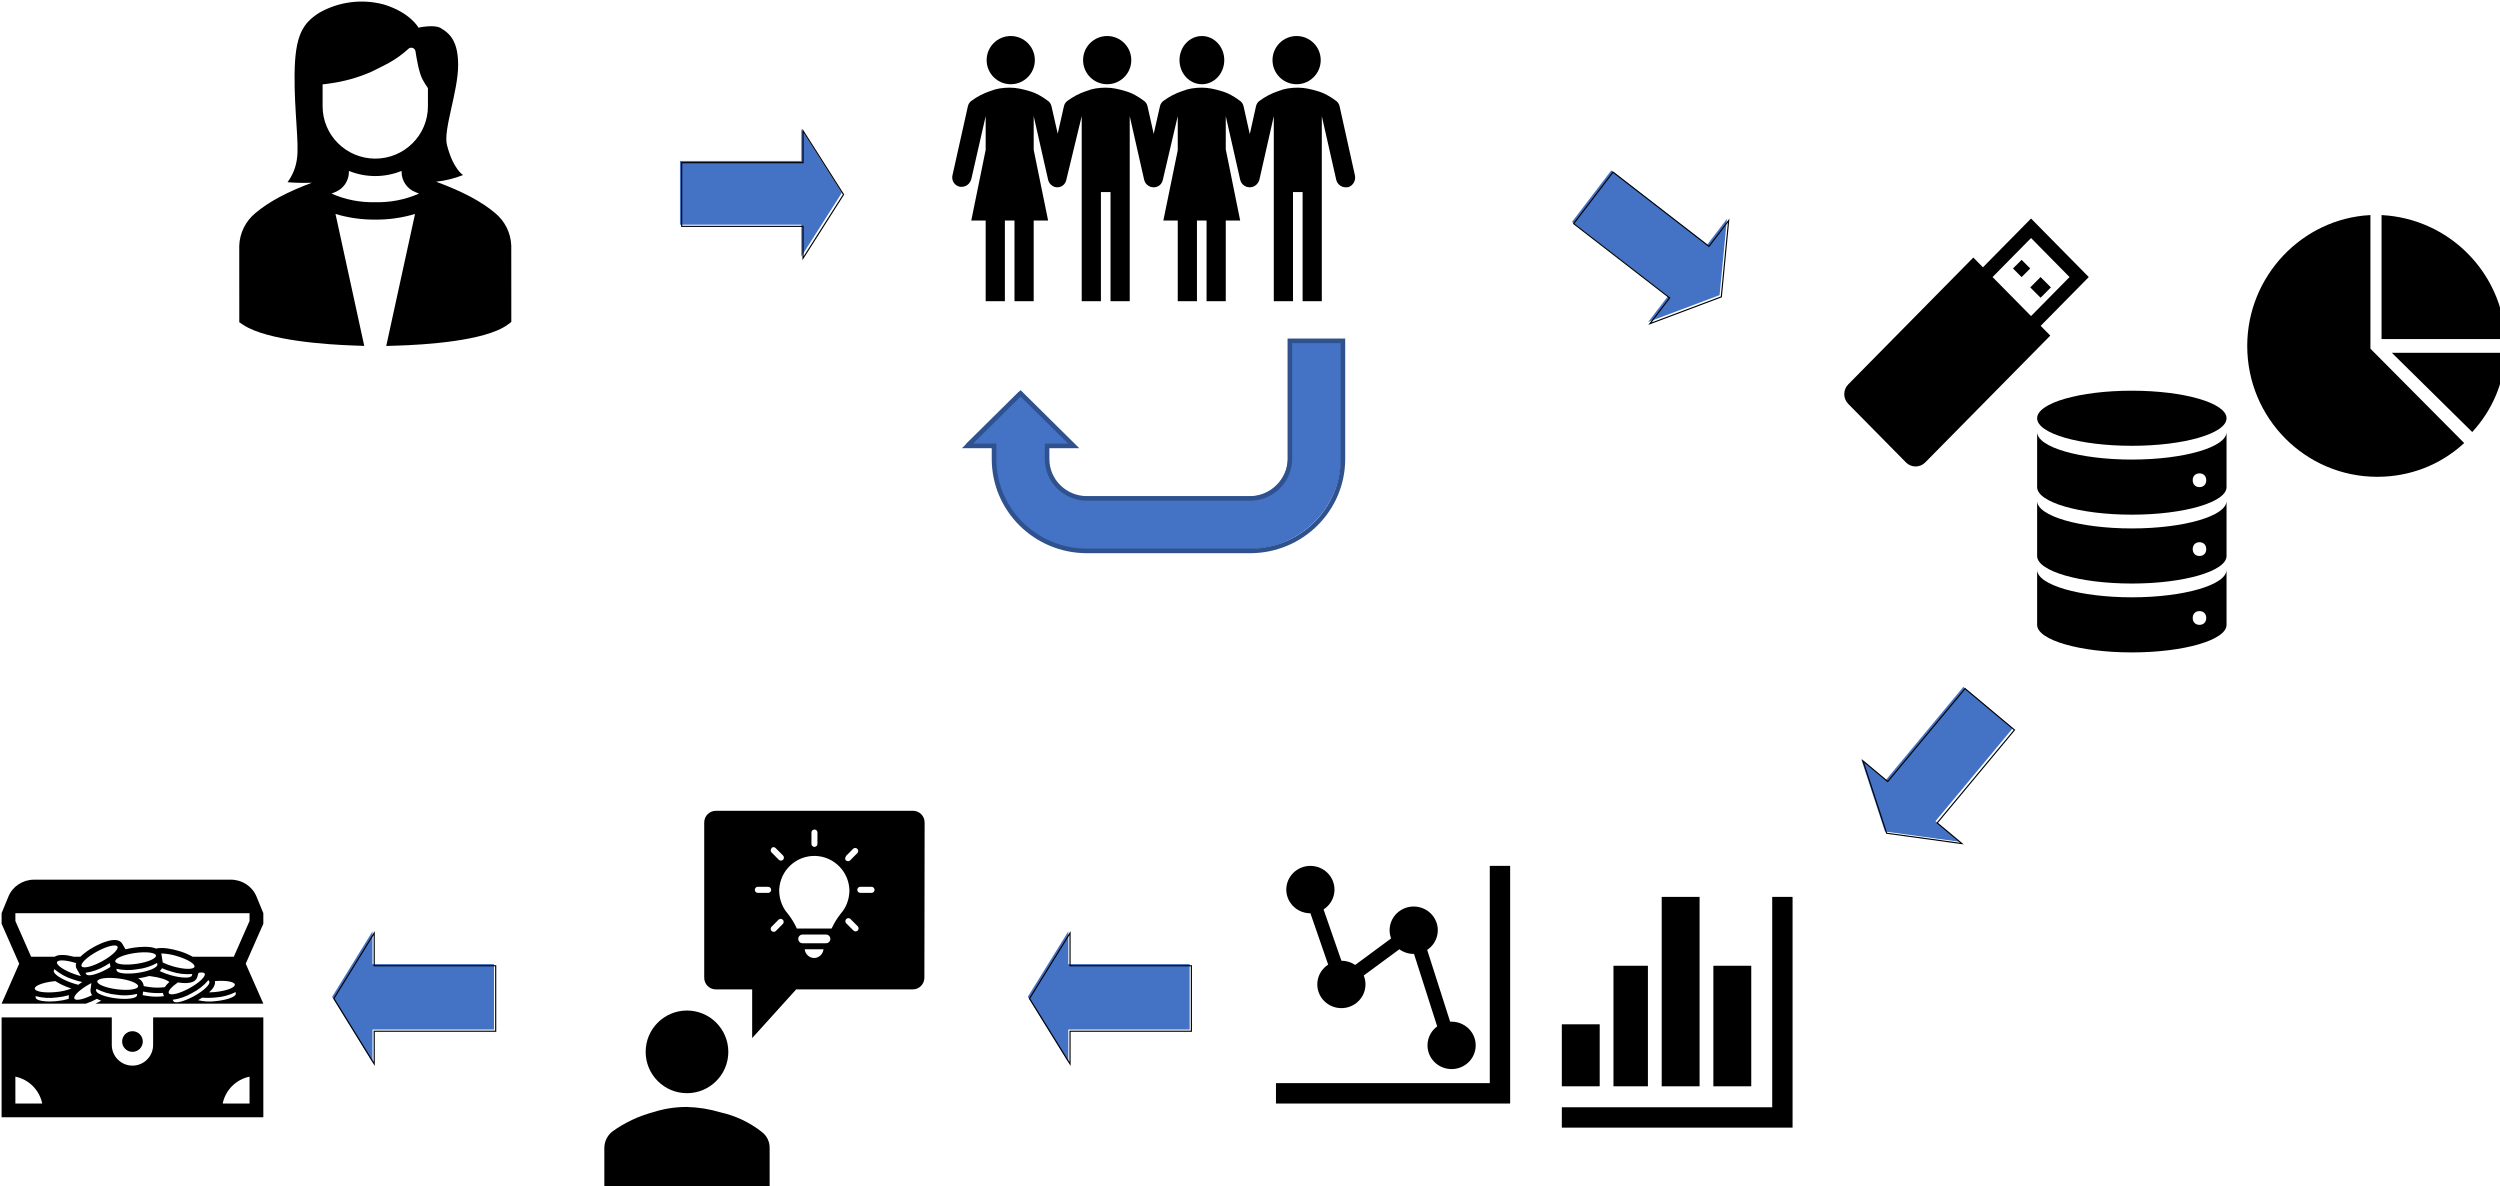 <?xml version="1.0" encoding="UTF-8" standalone="no"?>
<svg
   xmlns:dc="http://purl.org/dc/elements/1.1/"
   xmlns:cc="http://creativecommons.org/ns#"
   xmlns:rdf="http://www.w3.org/1999/02/22-rdf-syntax-ns#"
   xmlns:svg="http://www.w3.org/2000/svg"
   xmlns="http://www.w3.org/2000/svg"
   xmlns:sodipodi="http://sodipodi.sourceforge.net/DTD/sodipodi-0.dtd"
   xmlns:inkscape="http://www.inkscape.org/namespaces/inkscape"
   sodipodi:docname="pre-dwh.svg"
   inkscape:version="1.0 (4035a4fb49, 2020-05-01)"
   id="svg8"
   version="1.1"
   viewBox="0 0 192.371 91.273"
   height="91.273mm"
   width="192.371mm">
  <defs
     id="defs2" />
  <sodipodi:namedview
     inkscape:window-maximized="0"
     inkscape:window-y="42"
     inkscape:window-x="32"
     inkscape:window-height="1208"
     inkscape:window-width="1541"
     showgrid="false"
     inkscape:document-rotation="0"
     inkscape:current-layer="layer1"
     inkscape:document-units="mm"
     inkscape:cy="215.34215"
     inkscape:cx="1223.5356"
     inkscape:zoom="0.35"
     inkscape:pageshadow="2"
     inkscape:pageopacity="0.0"
     borderopacity="1.0"
     bordercolor="#666666"
     pagecolor="#ffffff"
     id="base" />
  <g
     transform="translate(217.894,-91.191)"
     id="layer1"
     inkscape:groupmode="layer"
     inkscape:label="Layer 1">
    <g
       transform="matrix(0.265,0,0,0.265,-295.947,14.463)"
       id="g92">
      <path
         d="m 78.997,29.156 c -0.139,3.678 -1.855,7.12 -4.714,9.463 -3.995,3.365 -9.47,6.261 -17.115,9.076 2.685,0.29 5.32,0.941 7.829,1.935 0,0 -2.882,1.712 -4.668,8.714 -1.133,4.4 3.203,15.401 3.239,23.144 0,6.197 -1.773,8.971 -5.122,10.854 -1.934,1.088 -6.391,0.084 -6.391,0.084 0,0 -2.303,4.336 -10.009,6.718 -6.335,1.708 -13.097,0.854 -18.794,-2.382 -4.766,-3.059 -7.069,-6.42 -7.18,-17.983 -0.098,-10.596 1.368,-20.008 0.691,-24.445 -0.313,-2.456 -1.254,-4.791 -2.735,-6.784 2.345,-0.194 4.699,-0.245 7.05,-0.15 C 13.84,44.677 8.589,41.866 4.732,38.619 1.858,36.265 0.139,32.801 0.011,29.105 L 0.021,6.884 1.155,6.134 C 8.163,1.495 25.788,0.396 33.04,0.14 L 36.312,0.017 27.957,38.337 c 3.744,-1.128 7.639,-1.682 11.552,-1.644 3.911,-0.038 7.804,0.516 11.546,1.644 L 42.692,0.005 45.95,0.104 C 53.424,0.332 71.505,1.382 77.992,6.212 l 1.019,0.759 z m -54.779,40.42 v 6.398 c 0.621,0.037 1.24,0.112 1.853,0.221 4.275,0.558 8.446,1.724 12.387,3.459 4.431,2.211 6.971,3.296 10.647,6.601 0.486,0.473 1.267,0.466 1.742,-0.016 0.18,-0.182 0.299,-0.417 0.339,-0.669 0.293,-2.01 1.055,-6.435 2.069,-8.2 0.458,-0.869 0.973,-1.704 1.544,-2.503 V 69.576 C 54.792,61.198 47.951,54.409 39.51,54.399 v 0 C 31.068,54.407 24.228,61.198 24.218,69.576 Z M 39.509,41.752 c -4.373,-0.125 -8.717,0.727 -12.711,2.496 l 1.104,0.45 c 2.393,0.97 3.955,3.283 3.95,5.848 v 0.285 c 4.904,-1.988 10.395,-1.988 15.298,0 v -0.28 c -0.006,-2.567 1.557,-4.881 3.95,-5.851 l 1.111,-0.452 c -3.992,-1.766 -8.333,-2.619 -12.701,-2.495 z"
         fill-rule="evenodd"
         transform="matrix(1,0,0,-1,364,390)"
         id="path10" />
      <path
         d="M -0.02,27.729 H 35.217 v 9.25 L 46.98,18.479 35.217,-0.021 V 9.229 H -0.02 Z"
         fill="#4472c4"
         fill-rule="evenodd"
         transform="matrix(1,0,0,-1,492,364)"
         id="path12" />
      <path
         d="M -0.02,27.729 H 35.217 v 9.25 L 46.98,18.479 35.217,-0.021 V 9.229 H -0.02 Z"
         stroke="#000000"
         stroke-width="0.333"
         stroke-miterlimit="8"
         fill="none"
         fill-rule="evenodd"
         transform="matrix(1,0,0,-1,492.5,364.5)"
         id="path14" />
      <path
         d="M 108.983,60.992 V 26.676 c 0,-14.735 -12.071,-26.684 -26.956,-26.684 H 34.649 C 19.75,-0.008 7.679,11.941 7.679,26.676 v 3.816 H -0.017 L 15.389,45.742 30.794,30.492 h -7.71 v -3.816 c 0,-6.311 5.175,-11.434 11.564,-11.434 h 47.377 c 6.375,0 11.551,5.123 11.551,11.434 v 34.316 z"
         fill="#4472c4"
         fill-rule="evenodd"
         transform="matrix(1,0,0,-1,575,449)"
         id="path16" />
      <path
         d="M 108.983,60.992 V 26.676 c 0,-14.735 -12.071,-26.684 -26.956,-26.684 H 34.649 C 19.75,-0.008 7.679,11.941 7.679,26.676 v 3.816 H -0.017 L 15.389,45.742 30.794,30.492 h -7.71 v -3.816 c 0,-6.311 5.175,-11.434 11.564,-11.434 h 47.377 c 6.375,0 11.551,5.123 11.551,11.434 v 34.316 z"
         stroke="#2f528f"
         stroke-width="1.333"
         stroke-miterlimit="8"
         fill="none"
         fill-rule="evenodd"
         transform="matrix(1,0,0,-1,575.5,449.5)"
         id="path18" />
      <path
         d="M 71.059,55.011 54.297,72.01 40.329,57.843 37.535,60.677 1.216,23.847 c -1.542,-1.564 -1.543,-4.101 0,-5.666 0,0 0,0 0,0 L 17.979,1.184 c 1.543,-1.565 4.045,-1.565 5.588,0 0,0 0,0 0,0 L 59.885,38.013 57.092,40.846 Z M 54.297,66.344 65.474,55.011 54.298,43.679 43.122,55.011 Z"
         fill-rule="evenodd"
         transform="matrix(1,0,0,-1,830,425)"
         id="path20" />
      <path
         d="m 0.054,2.506 2.5,2.5 2.5,-2.5 L 2.554,0.006 Z"
         fill-rule="evenodd"
         transform="matrix(1,0,0,-1,879,370)"
         id="path22" />
      <path
         d="m 0.066,3.008 3,3.001 3,-3.001 -3,-3 z"
         fill-rule="evenodd"
         transform="matrix(1,0,0,-1,884,376)"
         id="path24" />
      <path
         d="m 55.064,8.014 c 0,-4.419 -12.312,-8.002 -27.5,-8.002 -15.188,0 -27.5,3.582 -27.5,8.002 0,4.419 12.312,7.998 27.5,7.998 15.188,0 27.5,-3.579 27.5,-7.998 z"
         fill-rule="evenodd"
         transform="matrix(1,0,0,-1,886,419)"
         id="path26" />
      <path
         d="m 47.207,8.014 c -1.179,0 -1.964,0.8 -1.964,2 0,1.2 0.786,2 1.964,2 1.179,0 1.964,-0.8 1.964,-2 0,-1.2 -0.786,-2 -1.964,-2 z m -19.643,8 c -15.125,0 -27.5,3.6 -27.5,8 v -16 c 0,-4.4 12.375,-8 27.5,-8 15.125,0 27.5,3.6 27.5,8 v 16 c 0,-4.4 -12.375,-8 -27.5,-8 z"
         fill-rule="evenodd"
         transform="matrix(1,0,0,-1,886,439)"
         id="path28" />
      <path
         d="m 47.207,8.016 c -1.179,0 -1.964,0.8 -1.964,2 0,1.2 0.786,2 1.964,2 1.179,0 1.964,-0.8 1.964,-2 0,-1.2 -0.786,-2 -1.964,-2 z M 27.564,16.016 c -15.125,0 -27.5,3.6 -27.5,8 V 8.016 c 0,-4.4 12.375,-8 27.5,-8 15.125,0 27.5,3.6 27.5,8 V 24.016 c 0,-4.4 -12.375,-8 -27.5,-8 z"
         fill-rule="evenodd"
         transform="matrix(1,0,0,-1,886,459)"
         id="path30" />
      <path
         d="m 47.207,8.018 c -1.179,0 -1.964,0.8 -1.964,2 0,1.2 0.786,2 1.964,2 1.179,0 1.964,-0.8 1.964,-2 0,-1.2 -0.786,-2 -1.964,-2 z M 27.564,16.018 c -15.125,0 -27.5,3.6 -27.5,8 V 8.018 c 0,-4.4 12.375,-8 27.5,-8 15.125,0 27.5,3.6 27.5,8 V 24.018 c 0,-4.4 -12.375,-8 -27.5,-8 z"
         fill-rule="evenodd"
         transform="matrix(1,0,0,-1,886,479)"
         id="path32" />
      <path
         d="M 35.844,76.01 C 15.97,75.01 0.071,58.213 0.071,38.012 0.071,17.011 16.964,0.01 37.832,0.01 c 9.44,0 18.284,3.4 25.24,9.8 L 35.844,37.212 Z"
         fill-rule="evenodd"
         transform="matrix(1,0,0,-1,947,428)"
         id="path34" />
      <path
         d="M 0.074,36.008 V 0.008 H 36.075 C 35.072,19.509 19.529,35.008 0.074,36.008 Z"
         fill-rule="evenodd"
         transform="matrix(1,0,0,-1,986,388)"
         id="path36" />
      <path
         d="M 0.074,23.012 23.404,0.011 C 29.287,6.4 32.675,14.46 33.074,23.012 Z"
         fill-rule="evenodd"
         transform="matrix(1,0,0,-1,989,415)"
         id="path38" />
      <path
         d="M 11.408,43.981 39.27,22.426 44.987,29.908 42.858,7.76 22.145,-0.019 27.849,7.463 -0.013,29.018 Z"
         fill="#4472c4"
         fill-rule="evenodd"
         transform="matrix(1,0,0,-1,751,383)"
         id="path40" />
      <path
         d="M 11.408,43.981 39.27,22.426 44.987,29.908 42.858,7.76 22.145,-0.019 27.849,7.463 -0.013,29.018 Z"
         stroke="#000000"
         stroke-width="0.333"
         stroke-miterlimit="8"
         fill="none"
         fill-rule="evenodd"
         transform="matrix(1,0,0,-1,751.5,383.5)"
         id="path42" />
      <path
         d="M 7.048,45.263 12.205,30.365 c -3.231,-2.086 -4.131,-6.353 -2.012,-9.531 2.12,-3.179 6.457,-4.065 9.688,-1.979 1.972,1.273 3.159,3.438 3.159,5.758 -0.004,0.886 -0.177,1.764 -0.51,2.586 l 10.345,7.621 c 1.203,-0.878 2.66,-1.354 4.158,-1.357 h 0.1 l 6.727,-21.034 c -3.097,-2.273 -3.733,-6.587 -1.423,-9.634 2.311,-3.046 6.695,-3.673 9.792,-1.4 3.097,2.274 3.734,6.587 1.423,9.634 -1.324,1.746 -3.41,2.772 -5.624,2.767 h -0.41 l -6.667,20.847 c 3.204,2.126 4.051,6.403 1.89,9.556 -2.16,3.152 -6.508,3.985 -9.712,1.859 -2.674,-1.773 -3.769,-5.115 -2.653,-8.091 L 20.042,30.267 c -1.174,0.802 -2.569,1.231 -3.998,1.229 v 0 l -5.178,14.888 c 3.235,2.08 4.144,6.345 2.031,9.528 -2.114,3.18 -6.449,4.074 -9.684,1.997 -3.235,-2.079 -4.144,-6.345 -2.03,-9.527 1.293,-1.949 3.5,-3.121 5.865,-3.119 z"
         fill-rule="evenodd"
         transform="matrix(1,0,0,-1,668,600)"
         id="path44" />
      <path
         d="M 62.129,5.944 H 0.042 V 0.029 H 68.042 V 69.029 h -5.912 z"
         fill-rule="evenodd"
         transform="matrix(1,0,0,-1,665,610)"
         id="path46" />
      <path
         d="m 61.139,67.03 h 5.912 V 0.03 H 0.05 V 5.942 H 61.139 Z"
         fill-rule="evenodd"
         transform="matrix(1,0,0,-1,748,617)"
         id="path48" />
      <path
         d="M 0.052,0.031 H 11.053 V 35.031 H 0.052 Z"
         fill-rule="evenodd"
         transform="matrix(1,0,0,-1,792,605)"
         id="path50" />
      <path
         d="M 0.051,0.029 H 11.051 V 55.029 H 0.051 Z"
         fill-rule="evenodd"
         transform="matrix(1,0,0,-1,777,605)"
         id="path52" />
      <path
         d="M 0.045,0.031 H 10.045 V 35.031 H 0.045 Z"
         fill-rule="evenodd"
         transform="matrix(1,0,0,-1,763,605)"
         id="path54" />
      <path
         d="M 0.048,0.032 H 11.048 V 18.032 H 0.048 Z"
         fill-rule="evenodd"
         transform="matrix(1,0,0,-1,748,605)"
         id="path56" />
      <path
         d="M 43.989,32.999 21.535,6.007 28.721,0.009 6.868,3.008 -0.011,24.015 7.175,18.017 29.63,45.009 Z"
         fill="#4472c4"
         fill-rule="evenodd"
         transform="matrix(1,0,0,-1,835,534)"
         id="path58" />
      <path
         d="M 43.989,32.999 21.535,6.007 28.721,0.009 6.868,3.008 -0.011,24.015 7.175,18.017 29.63,45.009 Z"
         stroke="#000000"
         stroke-width="0.333"
         stroke-miterlimit="8"
         fill="none"
         fill-rule="evenodd"
         transform="matrix(1,0,0,-1,835.5,534.5)"
         id="path60" />
      <path
         d="M 48.019,0.035 V 12.069 c 0.05,1.909 -0.855,3.716 -2.41,4.817 -3.461,2.693 -7.471,4.589 -11.747,5.552 -3.208,0.966 -6.528,1.503 -9.877,1.596 -3.333,0.008 -6.647,-0.507 -9.821,-1.527 C 9.95,21.373 5.972,19.492 2.417,16.956 0.916,15.81 0.031,14.03 0.02,12.139 V 0.035 Z"
         fill-rule="evenodd"
         transform="matrix(1,0,0,-1,470,635)"
         id="path62" />
      <path
         d="m 24.021,12.032 c 0,-6.627 -5.373,-12 -12,-12 -6.627,0 -12,5.372 -12,12 0,6.627 5.373,12 12,12 6.627,0 12,-5.373 12,-12 z"
         fill-rule="evenodd"
         transform="matrix(1,0,0,-1,482,607)"
         id="path64" />
      <path
         d="M 60.665,66.028 H 3.383 C 1.519,66.016 0.017,64.486 0.024,62.617 V 17.591 C 0.001,15.725 1.487,14.194 3.341,14.172 c 0.005,0 0.009,-0.001 0.014,-0.001 H 13.947 V 0.028 L 26.728,14.171 H 60.595 c 1.863,0.008 3.367,1.532 3.359,3.406 0,0.005 0,0.009 0,0.014 l 0.07,44.98 c 0.038,1.869 -1.44,3.422 -3.302,3.458 -0.019,0 -0.038,0 -0.057,0 z m -19.512,-13.157 2.16,2.173 c 0.379,0.306 0.931,0.244 1.235,-0.137 0.254,-0.32 0.257,-0.773 0.006,-1.097 l -2.16,-2.173 c -0.163,-0.162 -0.383,-0.253 -0.613,-0.252 -0.233,0.001 -0.458,0.092 -0.627,0.252 -0.286,0.346 -0.268,0.854 0.042,1.177 z m -9.993,6.728 c -0.06,0.485 0.28,0.927 0.761,0.986 0.481,0.058 0.921,-0.279 0.981,-0.764 0.009,-0.074 0.009,-0.147 0,-0.222 v -3.056 c 0.062,-0.483 -0.279,-0.925 -0.761,-0.987 -0.481,-0.061 -0.92,0.281 -0.981,0.765 -0.009,0.074 -0.009,0.148 0,0.222 z M 19.536,55.212 c 0.325,0.341 0.864,0.352 1.202,0.025 0.008,-0.007 0.016,-0.015 0.024,-0.025 l 2.16,-2.173 c 0.333,-0.342 0.333,-0.89 0,-1.234 -0.163,-0.162 -0.383,-0.253 -0.613,-0.252 -0.233,0.001 -0.458,0.092 -0.627,0.252 l -2.146,2.173 c -0.3,0.341 -0.281,0.86 0.042,1.177 z M 18.477,42.204 h -2.997 c -0.481,0.062 -0.821,0.503 -0.761,0.987 0.051,0.401 0.363,0.715 0.761,0.765 h 2.997 c 0.481,0.062 0.921,-0.28 0.981,-0.765 0.062,-0.484 -0.279,-0.925 -0.761,-0.987 -0.073,-0.009 -0.148,-0.009 -0.221,0 z m 4.432,-8.971 -2.16,-2.173 c -0.382,-0.3 -0.934,-0.232 -1.232,0.152 -0.251,0.322 -0.249,0.777 0.006,1.096 l 2.146,2.159 c 0.379,0.306 0.931,0.244 1.235,-0.137 0.254,-0.32 0.257,-0.773 0.006,-1.097 z m 9.087,-9.952 c -1.441,-0.006 -2.65,1.094 -2.787,2.537 h 5.449 c -0.131,-1.396 -1.268,-2.48 -2.662,-2.537 z m 3.401,4.289 h -6.815 c -0.692,0 -1.254,0.565 -1.254,1.261 0,0.697 0.562,1.262 1.254,1.262 h 6.815 c 0.693,0 1.254,-0.564 1.254,-1.262 0,-0.696 -0.561,-1.261 -1.254,-1.261 z m 1.659,4.359 c -0.022,-0.05 -0.071,-0.083 -0.125,-0.084 h -9.881 c -0.04,-0.016 -0.085,-0.016 -0.125,0 -0.704,1.548 -1.593,3.002 -2.648,4.331 -0.754,0.854 -1.348,1.836 -1.756,2.901 -0.44,1.127 -0.685,2.322 -0.725,3.532 v 0.434 c 0.209,5.663 4.942,10.084 10.572,9.875 5.338,-0.199 9.62,-4.505 9.818,-9.875 v -0.364 c -0.039,-1.214 -0.28,-2.412 -0.711,-3.546 -0.413,-1.062 -1.007,-2.044 -1.756,-2.901 -1.055,-1.322 -1.948,-2.767 -2.662,-4.303 z m 7.54,-0.673 c -0.163,-0.162 -0.383,-0.253 -0.613,-0.252 -0.234,0.001 -0.458,0.092 -0.627,0.252 l -2.16,2.173 c -0.299,0.384 -0.231,0.939 0.15,1.24 0.322,0.252 0.773,0.25 1.091,-0.007 l 2.16,-2.159 c 0.335,-0.347 0.335,-0.899 0,-1.248 z m 3.902,10.947 h -3.038 c -0.481,-0.061 -0.92,0.281 -0.981,0.765 -0.06,0.485 0.28,0.926 0.761,0.987 0.073,0.009 0.147,0.009 0.221,0 h 3.038 c 0.481,0.062 0.921,-0.28 0.981,-0.765 0.061,-0.484 -0.279,-0.925 -0.761,-0.987 -0.073,-0.009 -0.147,-0.009 -0.221,0 z"
         fill-rule="evenodd"
         transform="matrix(1,0,0,-1,499,591)"
         id="path66" />
      <path
         d="M 46.983,9.522 H 11.746 V 0.022 L -0.017,19.022 11.746,38.022 v -9.5 h 35.237 z"
         fill="#4472c4"
         fill-rule="evenodd"
         transform="matrix(1,0,0,-1,593,598)"
         id="path68" />
      <path
         d="M 46.983,9.522 H 11.746 V 0.022 L -0.017,19.022 11.746,38.022 v -9.5 h 35.237 z"
         stroke="#000000"
         stroke-width="0.333"
         stroke-miterlimit="8"
         fill="none"
         fill-rule="evenodd"
         transform="matrix(1,0,0,-1,593.5,598.5)"
         id="path70" />
      <path
         d="M 14.039,7.001 C 14.039,3.136 10.906,8.49057e-4 7.039,8.49057e-4 3.174,8.49057e-4 0.039,3.136 0.039,7.001 c 0,3.866 3.135,7 7.001,7 3.867,0 6.999,-3.134 6.999,-7 z"
         fill-rule="evenodd"
         transform="matrix(1,0,0,-1,664,314)"
         id="path72" />
      <path
         d="M 14.031,7.001 C 14.031,3.136 10.897,8.49057e-4 7.031,8.49057e-4 3.166,8.49057e-4 0.031,3.136 0.031,7.001 c 0,3.866 3.135,7 7,7 3.866,0 7,-3.134 7,-7 z"
         fill-rule="evenodd"
         transform="matrix(1,0,0,-1,581,314)"
         id="path74" />
      <path
         d="M 13.034,7.001 C 13.034,3.136 10.124,8.49057e-4 6.534,8.49057e-4 2.945,8.49057e-4 0.034,3.136 0.034,7.001 c 0,3.866 2.911,7 6.5,7 3.59,0 6.5,-3.134 6.5,-7 z"
         fill-rule="evenodd"
         transform="matrix(1,0,0,-1,637,314)"
         id="path76" />
      <path
         d="M 14.034,7.001 C 14.034,3.136 10.9,8.49057e-4 7.033,8.49057e-4 3.168,8.49057e-4 0.034,3.136 0.034,7.001 c 0,3.866 3.135,7 7,7 3.866,0 7,-3.134 7,-7 z"
         fill-rule="evenodd"
         transform="matrix(1,0,0,-1,609,314)"
         id="path78" />
      <path
         d="m 116.974,36.517 -4.462,20.116 c -0.14,0.551 -0.418,1.102 -0.976,1.516 -1.673,1.24 -3.486,2.342 -5.576,2.893 -1.813,0.551 -3.625,0.964 -5.578,0.964 -1.952,0 -3.904,-0.276 -5.577,-0.964 -2.091,-0.689 -3.904,-1.653 -5.577,-2.893 -0.558,-0.413 -0.837,-0.965 -0.976,-1.516 l -1.813,-8.129 v 0 l -1.813,8.129 c -0.139,0.551 -0.418,1.102 -0.976,1.516 -1.673,1.24 -3.486,2.342 -5.577,2.893 -1.812,0.551 -3.625,0.964 -5.577,0.964 -1.952,0 -3.904,-0.276 -5.577,-0.964 C 64.828,60.352 63.015,59.388 61.342,58.148 60.784,57.734 60.505,57.183 60.366,56.632 l -1.813,-7.991 v -0.138 l -1.812,8.129 c -0.14,0.551 -0.418,1.102 -0.976,1.516 -1.673,1.24 -3.486,2.342 -5.577,2.893 -1.813,0.551 -3.625,0.964 -5.577,0.964 -1.952,0 -3.904,-0.276 -5.577,-0.964 -2.092,-0.689 -3.904,-1.653 -5.577,-2.893 -0.558,-0.413 -0.837,-0.965 -0.976,-1.516 l -1.813,-7.991 v 0 L 28.854,56.632 c -0.139,0.551 -0.418,1.102 -0.976,1.516 -1.673,1.24 -3.486,2.342 -5.577,2.893 -1.813,0.551 -3.625,0.964 -5.577,0.964 -1.952,0 -3.904,-0.276 -5.577,-0.964 C 9.055,60.352 7.242,59.388 5.569,58.148 5.011,57.734 4.732,57.183 4.593,56.632 L 0.131,36.654 c -0.418,-1.516 0.558,-3.169 2.231,-3.444 0.139,0 0.279,0 0.418,0 1.255,0 2.37,0.827 2.789,2.204 L 9.752,53.739 V 43.956 L 5.569,23.428 H 9.752 V 0.005 H 15.329 V 23.428 h 2.789 V 0.005 H 23.695 V 23.428 h 4.183 l -4.183,20.529 v 9.782 l 4.183,-18.462 c 0.279,-1.24 1.394,-2.204 2.649,-2.204 v 0 c 1.255,0 2.37,0.827 2.649,2.204 l 4.462,18.462 V 31.694 0.005 h 5.577 V 31.694 h 2.789 V 0.005 h 5.577 V 31.694 53.739 l 4.183,-18.462 c 0.279,-1.24 1.394,-2.204 2.789,-2.204 0,0 0,0 0,0 v 0 c 1.255,0 2.37,0.827 2.649,2.204 l 4.322,18.462 v -9.92 L 61.342,23.428 h 4.183 V 0.005 h 5.577 V 23.428 h 2.789 V 0.005 h 5.577 V 23.428 h 4.183 l -4.183,20.667 v 9.645 l 4.183,-18.462 c 0.279,-1.24 1.394,-2.204 2.789,-2.204 0,0 0,0 0,0 v 0 c 0,0 0,0 0,0 1.255,0 2.37,0.827 2.789,2.204 l 4.183,18.462 V 31.694 0.005 h 5.577 V 31.694 h 2.789 V 0.005 h 5.576 V 31.694 53.739 l 4.183,-18.462 c 0.279,-1.24 1.394,-2.204 2.789,-2.204 0.278,0 0.697,0 0.976,0.138 1.254,0.551 1.952,1.929 1.673,3.307 z"
         fill-rule="evenodd"
         transform="matrix(1,0,0,-1,571,377)"
         id="path80" />
      <path
         d="m 6.003,3.032 c 0,-1.657 -1.343,-3 -3,-3 -1.657,0 -3,1.343 -3,3 0,1.657 1.343,3 3,3 1.657,0 3,-1.342 3,-3 z"
         fill-rule="evenodd"
         transform="matrix(1,0,0,-1,330,595)"
         id="path82" />
      <path
         d="m 44.002,21.033 c 0,-3.313 -2.686,-6 -6,-6 -3.313,0 -6,2.687 -6,6 v 8 H 0.003 V 0.032 H 76.004 V 29.033 H 44.002 Z M 4.003,4.032 V 11.832 C 7.927,11.023 10.993,7.957 11.802,4.032 Z M 72.001,11.832 V 4.032 H 64.203 c 0.808,3.924 3.875,6.991 7.798,7.8 z"
         fill-rule="evenodd"
         transform="matrix(1,0,0,-1,295,614)"
         id="path84" />
      <path
         d="M 76.004,25.764 V 26.3 l -1.992,4.838 c -1.217,2.955 -4.156,4.89 -7.426,4.89 H 9.42 c -3.272,0 -6.213,-1.935 -7.428,-4.89 L 0.004,26.302 V 23.228 L 5.113,11.63 0.003,0.027 H 24.486 C 25.593,0.402 26.663,0.87 27.686,1.426 28.081,1.221 28.491,1.045 28.912,0.898 28.773,0.817 28.645,0.734 28.501,0.655 28.08,0.424 27.668,0.219 27.262,0.027 H 76.004 L 70.891,11.63 76.004,23.233 Z M 19.493,1.416 C 18.36,1.09 17.198,0.873 16.022,0.765 12.738,0.443 10.002,0.887 9.911,1.759 L 9.863,2.221 C 11.831,1.685 13.89,1.548 15.913,1.818 17.161,1.934 18.396,2.158 19.603,2.491 19.478,2.146 19.44,1.777 19.493,1.416 Z M 15.749,3.396 C 12.465,3.072 9.729,3.517 9.638,4.388 9.547,5.26 12.136,6.229 15.42,6.553 15.489,6.559 15.555,6.562 15.623,6.568 16.885,5.771 18.239,5.121 19.658,4.632 19.843,4.566 20.051,4.495 20.275,4.421 18.828,3.862 17.302,3.517 15.749,3.396 Z m 6.075,6.703 1.204,-2.069 c -0.598,0.153 -1.228,0.343 -1.874,0.573 -3.1,1.105 -5.361,2.668 -5.051,3.49 0.289,0.767 2.713,0.619 5.554,-0.301 -0.193,-0.562 -0.132,-1.177 0.168,-1.693 z M 20.593,7.114 c 0.922,-0.329 1.864,-0.6 2.822,-0.809 -0.375,-0.239 -0.767,-0.508 -1.155,-0.796 -0.691,0.169 -1.372,0.374 -2.042,0.612 -3.099,1.104 -5.361,2.667 -5.051,3.49 l 0.165,0.436 c 1.528,-1.318 3.319,-2.317 5.261,-2.934 z m 18.567,4.472 c -3.266,-0.469 -6.02,-0.147 -6.152,0.72 -0.132,0.867 2.409,1.949 5.675,2.419 3.266,0.469 6.02,0.147 6.152,-0.72 0.131,-0.866 -2.41,-1.949 -5.675,-2.419 z m 6.002,0.264 0.07,-0.461 C 45.363,10.523 42.822,9.44 39.556,8.971 36.291,8.502 33.536,8.824 33.405,9.691 l -0.069,0.46 c 1.99,-0.448 4.053,-0.493 6.061,-0.134 2.03,0.221 3.992,0.845 5.764,1.833 z m -15.915,0.516 c -2.872,-1.583 -5.561,-2.248 -6.004,-1.486 -0.444,0.762 1.525,2.663 4.397,4.247 2.872,1.583 5.561,2.248 6.004,1.486 0.444,-0.762 -1.525,-2.664 -4.397,-4.247 z m 2.361,-1.688 c -0.328,-0.207 -0.66,-0.413 -1.022,-0.613 C 27.713,8.483 25.025,7.818 24.581,8.581 l -0.235,0.405 c 2.022,0.28 3.963,0.961 5.704,2.001 0.388,0.213 0.872,0.498 1.385,0.827 z M 21.158,1.47 c -0.443,0.762 1.525,2.664 4.397,4.247 0.177,0.097 0.349,0.179 0.523,0.269 L 25.828,4.093 C 25.753,3.525 25.922,2.951 26.295,2.508 23.768,1.259 21.556,0.786 21.158,1.47 Z M 39.301,2.408 C 39.187,1.539 36.44,1.167 33.166,1.576 29.892,1.986 27.33,3.022 27.445,3.891 l 0.061,0.461 c 1.791,-0.955 3.764,-1.543 5.798,-1.727 2.016,-0.323 4.077,-0.239 6.058,0.245 z m -5.79,1.79 c -3.274,0.409 -5.835,1.446 -5.72,2.314 0.115,0.869 2.861,1.242 6.136,0.832 3.274,-0.41 5.836,-1.446 5.721,-2.315 C 39.533,4.161 36.785,3.789 33.511,4.199 Z M 42.587,2.222 c -0.569,0.071 -1.116,0.162 -1.632,0.268 l 0.138,1.046 C 41.708,3.415 42.277,3.327 42.726,3.271 44.099,3.089 45.488,3.048 46.869,3.149 46.889,2.837 46.982,2.533 47.141,2.261 L 47.169,2.211 C 45.649,1.999 44.106,2.002 42.587,2.222 Z m 4.787,2.589 C 45.899,4.624 44.405,4.635 42.934,4.844 42.351,4.917 41.795,5.011 41.269,5.12 41.182,6.108 40.551,6.973 39.62,7.378 c 0.057,0.008 0.12,0.016 0.174,0.024 1.029,0.146 2.047,0.362 3.045,0.645 0.169,-0.017 0.338,-0.035 0.51,-0.057 2.49,-0.311 4.564,-0.985 5.366,-1.673 C 48.2,5.876 47.749,5.369 47.373,4.811 Z M 46.594,10.307 C 47.494,9.92 48.417,9.592 49.36,9.323 51.298,8.696 53.348,8.462 55.383,8.637 L 55.248,8.191 c -0.254,-0.841 -3.027,-0.788 -6.194,0.117 -1.085,0.303 -2.14,0.701 -3.151,1.189 0.278,0.227 0.512,0.501 0.691,0.809 z m -0.248,4.295 c 1.491,-0.04 2.969,-0.279 4.392,-0.713 3.167,-0.905 5.529,-2.321 5.276,-3.161 -0.254,-0.841 -3.027,-0.788 -6.195,0.117 -1.042,0.293 -2.056,0.672 -3.03,1.134 l -0.343,2.257 c -0.022,0.124 -0.056,0.247 -0.101,0.365 z M 48.559,3.042 c -0.344,0.592 0.776,1.871 2.635,3.154 2.33,-0.382 5.038,-0.372 5.618,1.547 l 0.37,1.228 c 0.92,0.191 1.58,0.145 1.779,-0.197 C 59.405,8.012 57.436,6.111 54.563,4.528 51.691,2.945 49.003,2.28 48.559,3.042 Z M 49.898,0.742 49.663,1.146 c 2.022,0.28 3.963,0.961 5.704,2.001 1.812,0.917 3.411,2.187 4.698,3.731 l 0.235,-0.405 C 60.744,5.711 58.775,3.81 55.903,2.227 53.03,0.644 50.342,-0.02 49.898,0.742 Z M 61.956,6.58 C 65.091,6.843 67.65,6.402 67.737,5.559 67.828,4.688 65.239,3.719 61.955,3.396 61.363,3.337 60.798,3.311 60.254,3.301 c 1.1,1.003 1.906,2.155 1.702,3.279 z m 0.272,-5.815 c -1.731,-0.233 -3.492,-0.141 -5.187,0.27 0.361,0.207 0.774,0.457 1.207,0.739 1.288,-0.104 2.585,-0.089 3.871,0.044 2.038,0.13 4.027,0.666 5.844,1.574 L 68.01,2.93 C 68.101,2.058 65.512,1.089 62.228,0.765 Z M 72.002,24.032 67.43,13.65 H 55.504 c -1.354,0.76 -2.801,1.351 -4.307,1.76 -1.494,0.427 -4.373,1.096 -6.323,0.615 -1.858,0.776 -4.868,0.493 -6.43,0.268 -0.828,-0.118 -1.649,-0.281 -2.459,-0.485 l -0.923,1.586 c -1.45,2.491 -6.236,0.209 -8.226,-0.887 -1.45,-0.772 -2.784,-1.733 -3.965,-2.857 h -1.892 c -1.892,0.508 -4.265,0.864 -5.585,0 H 8.575 L 4.004,24.028 V 26.3 H 72.002 Z"
         fill-rule="evenodd"
         transform="matrix(1,0,0,-1,295,581)"
         id="path86" />
      <path
         d="M 46.977,9.522 H 11.7 V 0.022 L -0.023,19.022 11.7,38.022 v -9.5 h 35.277 z"
         fill="#4472c4"
         fill-rule="evenodd"
         transform="matrix(1,0,0,-1,391,598)"
         id="path88" />
      <path
         d="M 46.977,9.522 H 11.7 V 0.022 L -0.023,19.022 11.7,38.022 v -9.5 h 35.277 z"
         stroke="#000000"
         stroke-width="0.333"
         stroke-miterlimit="8"
         fill="none"
         fill-rule="evenodd"
         transform="matrix(1,0,0,-1,391.5,598.5)"
         id="path90" />
    </g>
  </g>
</svg>
